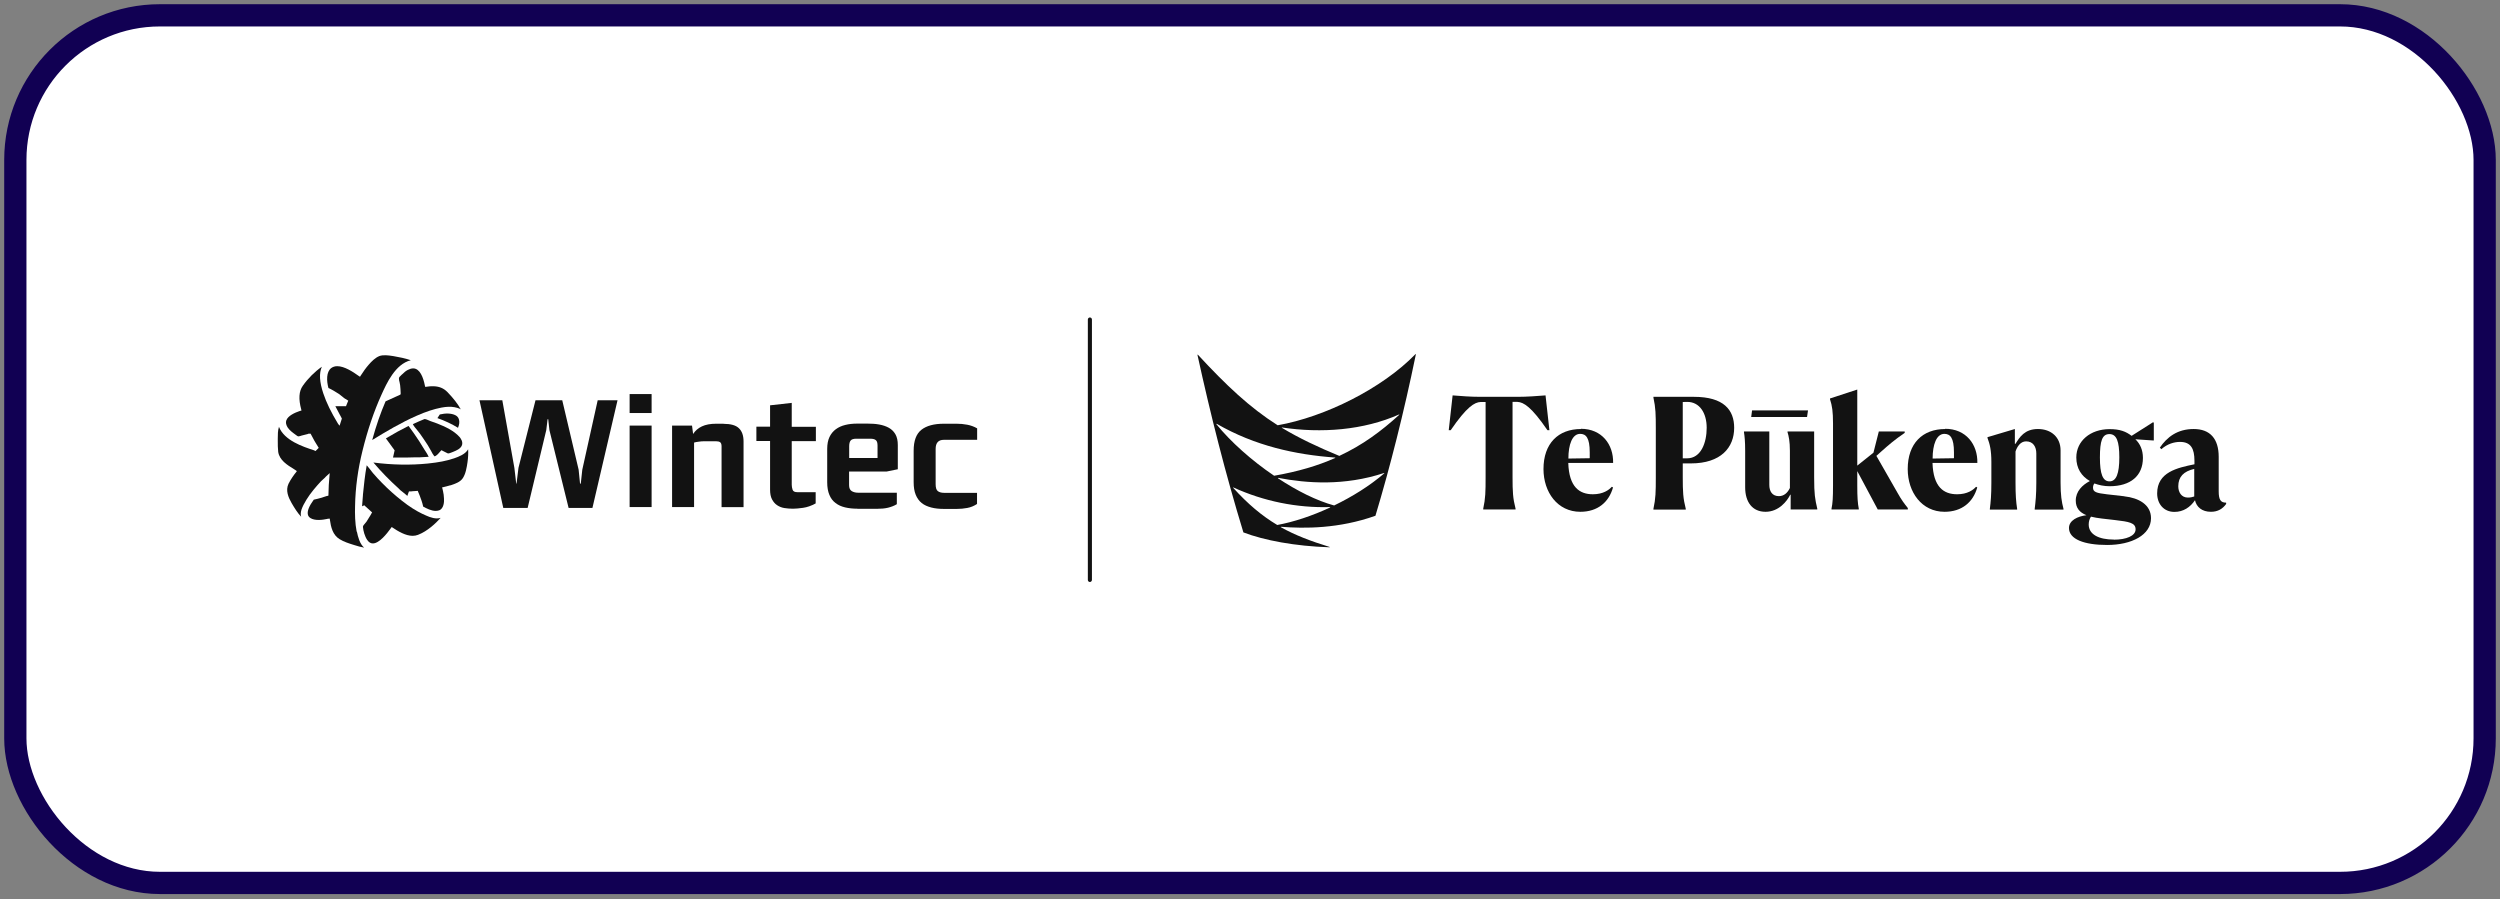 <svg width="378" height="136" viewBox="0 0 378 136" fill="none" xmlns="http://www.w3.org/2000/svg">
<rect x="0" y="0" width="378" height="136" fill="#808080" stroke="none"/>
<rect x="2.318" y="2.318" width="373.364" height="131.18" rx="21.863" fill="white" stroke="#110053" stroke-width="3.364"/>
<g clip-path="url(#clip0_70_469)">
<path d="M164.792 48C164.612 48 164.482 48.15 164.482 48.317V87.683C164.482 87.867 164.629 88 164.792 88C164.955 88 165.101 87.85 165.101 87.683V48.317C165.101 48.15 164.971 48 164.792 48Z" fill="#121212"/>
<path d="M88.043 71.017L87.815 73.117H87.701L87.489 71.017L85.011 60.517H80.969L78.394 70.733L78.101 73.117H78.052L77.775 70.75L75.949 60.517H72.494L76.096 76.8H79.779L82.599 65.017L82.795 63.383H82.892L83.072 65.033L85.973 76.8H89.575L93.372 60.517H90.373L88.043 71.017Z" fill="#121212"/>
<path d="M98.523 59.583H95.198V62.45H98.523V59.583Z" fill="#121212"/>
<path d="M98.523 64.35H95.198V76.667H98.523V64.35Z" fill="#121212"/>
<path d="M109.426 64.067H108.285C107.421 64.067 106.704 64.2 106.134 64.467C105.563 64.733 105.123 65.117 104.797 65.617L104.634 64.35H101.619V76.667H104.944V66.917C105.107 66.867 105.335 66.817 105.645 66.783C105.938 66.733 106.248 66.717 106.541 66.717H108.269C108.546 66.717 108.742 66.767 108.888 66.867C109.019 66.967 109.1 67.167 109.1 67.467V76.683H112.425V66.75C112.425 65.867 112.197 65.2 111.724 64.75C111.268 64.3 110.486 64.083 109.41 64.083L109.426 64.067Z" fill="#121212"/>
<path d="M123.312 74.417H120.558C120.167 74.417 119.922 74.3 119.841 74.05C119.759 73.8 119.71 73.55 119.71 73.3V66.7H123.361V64.533H119.71V60.917L116.435 61.283V64.517H114.365V66.683H116.435V74.033C116.435 74.633 116.532 75.133 116.728 75.5C116.923 75.867 117.168 76.167 117.494 76.383C117.82 76.6 118.178 76.75 118.602 76.817C119.026 76.883 119.45 76.917 119.906 76.917C120.314 76.917 120.819 76.867 121.422 76.783C122.025 76.7 122.66 76.483 123.329 76.117V74.383L123.312 74.417Z" fill="#121212"/>
<path d="M129.652 76.933H132.586C133.222 76.933 133.776 76.883 134.265 76.767C134.738 76.65 135.194 76.483 135.601 76.233V74.5H129.783C129.375 74.5 129.033 74.417 128.772 74.25C128.512 74.083 128.381 73.783 128.381 73.35V71.3H134.037L135.748 70.95V67.283C135.748 66.633 135.634 66.1 135.389 65.667C135.145 65.25 134.819 64.917 134.395 64.683C133.972 64.45 133.483 64.283 132.928 64.183C132.374 64.083 131.788 64.05 131.185 64.05H129.587C128.952 64.05 128.349 64.117 127.811 64.25C127.257 64.383 126.784 64.6 126.376 64.9C125.969 65.2 125.643 65.6 125.415 66.083C125.187 66.567 125.073 67.167 125.073 67.867V72.933C125.073 73.683 125.187 74.317 125.399 74.817C125.61 75.333 125.92 75.75 126.328 76.05C126.735 76.367 127.208 76.583 127.778 76.717C128.349 76.85 128.968 76.917 129.652 76.917V76.933ZM128.397 67.467C128.397 67.067 128.479 66.767 128.626 66.6C128.772 66.417 129.066 66.333 129.473 66.333H131.576C131.967 66.333 132.26 66.4 132.423 66.55C132.602 66.683 132.684 66.967 132.684 67.383V69.25H128.397V67.483V67.467Z" fill="#121212"/>
<path d="M139.35 76.05C139.741 76.367 140.23 76.583 140.801 76.733C141.371 76.883 142.023 76.95 142.756 76.95H144.647C145.201 76.95 145.739 76.9 146.26 76.8C146.798 76.7 147.271 76.5 147.727 76.2V74.517H142.74C142.349 74.517 142.039 74.433 141.811 74.267C141.583 74.1 141.469 73.75 141.469 73.217V67.883C141.469 66.967 141.876 66.5 142.707 66.5H147.744V64.767C147.271 64.5 146.782 64.317 146.244 64.217C145.723 64.117 145.185 64.067 144.631 64.067H142.707C141.241 64.067 140.1 64.367 139.317 64.983C138.535 65.6 138.144 66.65 138.144 68.15V72.9C138.144 73.65 138.242 74.283 138.454 74.8C138.665 75.317 138.959 75.733 139.35 76.05Z" fill="#121212"/>
<path d="M60.792 56.6C60.792 56.6 60.711 56.683 60.662 56.733C60.531 56.85 60.336 57.033 60.319 57.167C60.303 57.35 60.352 57.583 60.417 57.8C60.45 57.95 60.482 58.1 60.499 58.233C60.547 58.617 60.564 59.017 60.58 59.4C60.58 59.433 60.58 59.467 60.58 59.5V59.6L60.499 59.683C59.863 59.967 59.227 60.25 58.592 60.55L58.298 60.683C57.549 62.417 56.88 64.333 56.277 66.533C58.396 65.233 60.662 63.883 63.025 62.85C64.427 62.233 65.6 61.85 66.725 61.633C67.507 61.483 68.142 61.467 68.713 61.567C69.006 61.617 69.283 61.7 69.512 61.8C69.561 61.817 69.609 61.85 69.675 61.9C69.218 61.067 68.55 60.217 67.654 59.283C67.067 58.683 66.366 58.4 65.437 58.4C65.241 58.4 65.03 58.4 64.818 58.433C64.736 58.433 64.638 58.45 64.557 58.467L64.296 58.5L64.263 58.383C64.263 58.383 64.231 58.3 64.231 58.25C64.003 57.1 63.498 55.7 62.471 55.7C62.226 55.7 61.949 55.783 61.656 55.933C61.362 56.083 61.085 56.317 60.808 56.6H60.792Z" fill="#121212"/>
<path d="M69.381 63.383C69.3 63.117 69.12 62.917 68.86 62.783C68.273 62.483 67.393 62.45 66.496 62.667C66.431 62.783 66.35 62.9 66.268 63.017C66.219 63.083 66.17 63.15 66.138 63.217C67.262 63.617 68.305 64.1 69.251 64.683C69.446 64.217 69.512 63.75 69.381 63.383Z" fill="#121212"/>
<path d="M53.93 80.4C53.67 79.067 53.653 77.683 53.686 76.5C53.735 73.767 54.11 70.967 54.81 68.15C55.577 65.033 56.538 62.2 57.663 59.717C58.461 57.95 59.765 55.05 62.112 54.467C61.248 54.167 60.368 54 59.602 53.867L59.407 53.833C58.69 53.717 57.923 53.633 57.369 53.833C56.734 54.083 56.18 54.65 55.772 55.117C55.332 55.617 54.925 56.183 54.501 56.85L54.436 56.967L54.224 56.833C53.344 56.2 52.056 55.367 50.997 55.367C50.638 55.367 50.328 55.467 50.084 55.65C49.318 56.233 49.367 57.583 49.66 58.667C50.182 58.9 50.703 59.217 51.274 59.583C51.323 59.617 51.437 59.7 51.567 59.817C51.697 59.933 51.861 60.05 52.007 60.167L52.072 60.217C52.17 60.283 52.235 60.333 52.301 60.35L52.659 60.583L52.578 60.767C52.496 60.95 52.431 61.15 52.349 61.333L52.317 61.417H51.795C51.437 61.417 51.062 61.417 50.703 61.417C50.964 61.933 51.192 62.367 51.404 62.75L51.437 62.8L51.681 63.267V63.317C51.583 63.583 51.502 63.867 51.42 64.133L51.355 64.367L51.127 64.1C50.068 62.35 49.351 60.883 48.878 59.467C48.307 57.75 48.226 56.433 48.666 55.45C47.623 56.167 46.563 57.217 45.781 58.333C45.194 59.167 45.113 60.317 45.553 61.933L45.586 62.067L45.26 62.167C44.624 62.383 43.532 62.85 43.288 63.567C43.173 63.883 43.255 64.233 43.483 64.617C43.793 65.083 44.217 65.383 44.673 65.717L44.95 65.917C45.097 66.017 45.227 65.983 45.423 65.917C45.488 65.883 45.553 65.867 45.635 65.85C45.944 65.767 46.254 65.683 46.563 65.617V65.583L46.955 65.567L47.004 65.65C47.183 66 47.362 66.333 47.558 66.683C47.623 66.783 47.835 67.15 48.128 67.617L48.193 67.717L47.704 68.2L47.476 68.083C45.781 67.533 42.978 66.6 42.179 64.533C42 65.1 42 65.733 42 66.283V66.667C42 67.217 42 67.783 42.065 68.333C42.261 69.583 43.418 70.3 44.445 70.933L44.657 71.067C44.657 71.067 44.738 71.117 44.771 71.15L44.885 71.233L44.803 71.35C44.428 71.817 43.972 72.45 43.63 73.133C43.141 74.167 43.597 75.2 44.102 76.083C44.542 76.833 44.983 77.55 45.537 78.133C45.439 77.817 45.455 77.483 45.586 77.05C45.749 76.583 45.977 76.133 46.335 75.55C46.971 74.517 47.77 73.6 48.536 72.767C48.617 72.683 48.731 72.583 48.862 72.467C49.008 72.333 49.171 72.2 49.285 72.05L49.856 71.533L49.823 71.883C49.725 72.85 49.676 73.833 49.66 74.833V74.933L49.448 75H49.399C49.139 75.083 48.943 75.15 48.829 75.183L48.699 75.233C48.242 75.367 47.835 75.467 47.444 75.55C46.743 76.5 46.433 77.267 46.547 77.783C46.596 78.033 46.743 78.217 46.971 78.35C47.281 78.533 47.688 78.617 48.177 78.617C48.666 78.617 49.122 78.533 49.448 78.467L49.579 78.433L49.872 78.417V78.55C50.035 79.717 50.312 80.883 51.339 81.517C51.991 81.917 52.708 82.15 53.572 82.417C54.093 82.583 54.566 82.717 55.055 82.8C54.403 82.25 54.126 81.2 53.963 80.383L53.93 80.4Z" fill="#121212"/>
<path d="M59.423 69.183C59.423 69.183 59.57 69.183 59.651 69.183C59.798 69.183 59.961 69.183 60.108 69.183H61.118C61.216 69.183 61.297 69.183 61.362 69.183C61.819 69.167 62.243 69.167 62.666 69.15H63.416C63.84 69.117 64.329 69.1 64.818 69.067C64.704 68.8 64.524 68.533 64.361 68.267C64.28 68.15 64.215 68.033 64.133 67.917C63.889 67.517 63.644 67.133 63.4 66.733C62.846 65.883 62.308 65.117 61.77 64.4C60.727 64.917 59.635 65.517 58.347 66.283C58.51 66.517 58.673 66.733 58.836 66.95C59.113 67.317 59.374 67.683 59.635 68.05L59.667 68.1L59.521 68.75L59.472 68.967C59.456 69.033 59.439 69.1 59.423 69.167V69.183Z" fill="#121212"/>
<path d="M65.698 69H65.73C65.73 69 65.975 68.917 66.236 68.633L66.741 68.067L66.839 68.117C66.985 68.183 67.148 68.267 67.295 68.35C67.425 68.417 67.556 68.483 67.703 68.55C67.817 68.6 68.143 68.467 68.355 68.383C68.42 68.35 68.485 68.333 68.517 68.317C69.023 68.117 69.577 67.867 69.805 67.417C70.098 66.833 69.626 66.233 69.479 66.067C68.615 65.1 67.279 64.5 66.105 64.033C65.747 63.9 65.388 63.767 65.03 63.65C64.964 63.633 64.883 63.6 64.801 63.55C64.622 63.467 64.378 63.367 64.231 63.367C64.198 63.367 64.182 63.367 64.166 63.367C63.514 63.633 62.943 63.883 62.422 64.133C62.569 64.433 62.829 64.733 63.074 65.033C63.221 65.217 63.367 65.383 63.498 65.567C63.872 66.1 64.264 66.667 64.671 67.3L65.144 68.117C65.307 68.433 65.47 68.75 65.698 69Z" fill="#121212"/>
<path d="M68.599 69.317C67.523 69.683 66.317 69.917 64.704 70.083C62.08 70.35 59.276 70.3 56.457 69.933C57.646 71.333 58.934 72.65 60.27 73.85L60.417 74C60.531 74.117 60.662 74.233 60.792 74.317L61.362 74.783C61.362 74.783 61.509 74.917 61.591 74.983C61.623 74.9 61.656 74.817 61.688 74.7C61.737 74.567 61.77 74.467 61.803 74.383L61.835 74.3H62.145C62.34 74.267 62.536 74.267 62.748 74.25L63.172 74.217L63.204 74.317C63.286 74.533 63.383 74.75 63.432 74.867L63.465 74.95C63.66 75.45 63.856 76 63.986 76.6C64.508 76.883 65.225 77.25 65.877 77.25C66.056 77.25 66.219 77.217 66.382 77.167C67.116 76.917 67.165 75.85 67.132 75.417C67.116 74.983 67.067 74.6 66.985 74.267C66.953 74.117 66.92 73.967 66.888 73.85L66.839 73.7L66.985 73.667C67.393 73.567 67.751 73.483 68.061 73.383H68.126C68.794 73.15 69.544 72.917 69.952 72.333C70.408 71.667 70.555 70.767 70.685 69.9C70.783 69.233 70.816 68.567 70.783 67.933C70.343 68.717 69.267 69.083 68.615 69.317H68.599Z" fill="#121212"/>
<path d="M63.905 77.717C62.895 77.233 61.868 76.583 60.776 75.717C59.733 74.9 58.706 73.983 57.744 73C57.288 72.533 56.831 72.05 56.392 71.533C56.359 71.5 56.294 71.4 56.196 71.283C56.033 71.067 55.658 70.583 55.446 70.35C55.169 71.883 55.022 73.383 54.876 74.8V74.883L54.745 76.55L55.088 76.4L55.153 76.467L55.202 76.517C55.528 76.817 55.854 77.117 56.18 77.4L56.261 77.467L56 77.933C55.805 78.267 55.609 78.583 55.397 78.9C55.348 78.967 55.283 79.05 55.202 79.133C55.055 79.3 54.859 79.517 54.876 79.667C54.925 80.267 55.153 81.1 55.528 81.65C55.772 82 56.049 82.167 56.375 82.167C57.353 82.167 58.527 80.65 59.032 79.95L59.227 79.683L59.325 79.75C60.189 80.333 61.33 81.017 62.389 81.017C62.683 81.017 62.943 80.967 63.204 80.867C64.638 80.317 65.893 79.117 66.627 78.3C66.448 78.35 66.252 78.383 66.056 78.383C65.307 78.383 64.557 78.017 63.889 77.7L63.905 77.717Z" fill="#121212"/>
<path d="M336.576 76C335.761 76 335.468 75.55 335.468 74.3V69.083C335.468 66.317 334.148 64.867 331.687 64.867C329.226 64.867 327.661 66.083 326.569 67.683L326.797 67.917C327.694 67.117 328.737 66.817 329.617 66.817C331.263 66.817 331.801 67.833 331.801 69.683V70.2C329.209 70.733 326.162 71.383 326.162 74.6C326.162 76.2 327.172 77.4 328.769 77.4C330.138 77.4 331.165 76.683 331.882 75.633C332.111 76.65 332.925 77.383 334.294 77.383C335.338 77.383 336.071 76.933 336.593 76.2V76.017L336.576 76ZM331.768 75.067C331.491 75.167 331.181 75.233 330.807 75.233C329.812 75.233 329.356 74.4 329.356 73.533C329.356 72.083 330.171 71.267 331.768 70.9V75.067Z" fill="#121212"/>
<path d="M239.047 64.867C235.608 64.867 233.375 67.05 233.375 70.917C233.375 74.417 235.494 77.383 238.949 77.383C241.573 77.383 243.268 75.917 243.888 73.7L243.708 73.6C243.268 74.083 242.404 74.733 240.84 74.733C238.835 74.733 237.238 73.667 237.124 70H243.904C243.969 67.2 242.193 64.833 239.031 64.833L239.047 64.867ZM240.367 69.283L237.14 69.333C237.14 67.217 237.727 65.6 238.917 65.6C239.797 65.6 240.367 66.183 240.367 68.4V69.283Z" fill="#121212"/>
<path d="M234.271 65.05L233.685 59.783C232.365 59.883 230.93 60 229.48 60H223.808C222.26 60 220.956 59.883 219.636 59.783L219.049 65.05H219.342C221.787 61.483 222.96 60.817 223.873 60.783H224.623V72.117C224.623 74.383 224.607 75.333 224.264 76.917V77.033H229.154V76.917C228.746 75.333 228.697 74.333 228.697 72.117V60.767H229.447C230.36 60.817 231.533 61.483 233.978 65.05H234.271Z" fill="#121212"/>
<path d="M273.225 63.05L273.371 62.05H264.912L264.782 63.05H273.225Z" fill="#121212"/>
<path d="M274.3 65.233H270.275V65.35C270.454 65.917 270.633 66.75 270.633 68.15V73.783C270.275 74.533 269.72 75.017 268.971 75.017C267.944 75.017 267.52 74.267 267.52 73.317V65.233H263.69V65.367C263.788 65.95 263.869 66.767 263.869 68.167V73.683C263.869 75.917 264.961 77.383 266.95 77.383C268.938 77.383 270.209 75.783 270.682 74.8H270.747V77.033H274.773V76.917C274.431 75.45 274.3 74.767 274.3 72.183V65.217V65.233Z" fill="#121212"/>
<path d="M294.119 64.867C290.68 64.867 288.447 67.05 288.447 70.917C288.447 74.417 290.566 77.383 294.021 77.383C296.645 77.383 298.34 75.917 298.96 73.7L298.78 73.6C298.34 74.083 297.477 74.733 295.912 74.733C293.907 74.733 292.31 73.667 292.196 70H298.976C299.041 67.2 297.265 64.833 294.103 64.833L294.119 64.867ZM295.439 69.283L292.212 69.333C292.212 67.217 292.799 65.6 293.989 65.6C294.869 65.6 295.439 66.183 295.439 68.4V69.283Z" fill="#121212"/>
<path d="M311.558 68.1C311.558 66.117 310.14 64.867 308.136 64.867C306.131 64.867 305.365 66.1 304.746 67.1H304.648V64.867L300.508 66.1V66.217C300.867 67.15 301.095 68.1 301.095 69.85V72.95C301.095 74.9 300.997 75.883 300.867 76.933V77.05H304.99V76.933C304.827 75.867 304.746 74.883 304.746 72.95V68.267C304.974 67.567 305.479 66.733 306.343 66.733C307.419 66.733 307.891 67.567 307.891 68.567V72.967C307.891 74.833 307.777 75.883 307.647 76.933V77.05H311.998V76.933C311.721 75.867 311.558 74.9 311.558 72.933V68.117V68.1Z" fill="#121212"/>
<path d="M321.174 75.033L318.534 74.733C316.986 74.55 316.464 74.4 316.464 73.733C316.464 73.5 316.529 73.267 316.676 73.1C317.361 73.35 318.127 73.517 318.974 73.517C322.136 73.517 324.01 71.95 324.01 69.233C324.01 68.017 323.57 67.083 322.869 66.417L325.559 66.6H325.656V63.9L325.526 63.85L322.299 65.9C321.451 65.25 320.539 64.883 318.974 64.883C316.04 64.883 313.938 66.7 313.938 69.167C313.938 70.8 314.704 72 315.991 72.733C314.851 73.317 313.856 74.3 313.856 75.683C313.856 76.817 314.443 77.483 315.47 77.9C314.133 78.067 312.83 78.683 312.83 79.833C312.83 81.533 315.128 82.4 318.599 82.4C322.315 82.4 325.233 80.883 325.233 78.35C325.233 76.283 323.342 75.283 321.223 75.05L321.174 75.033ZM318.941 65.633C320.033 65.633 320.441 66.733 320.441 69.167C320.441 71.6 319.985 72.783 318.958 72.783C317.931 72.783 317.507 71.667 317.507 69.167C317.507 66.667 317.849 65.633 318.941 65.633ZM319.61 81.583C317.377 81.583 315.812 80.833 315.812 79.3C315.812 78.85 315.943 78.433 316.154 78.117C316.627 78.233 317.181 78.333 317.768 78.4L319.789 78.633C321.924 78.883 322.902 79.05 322.902 80.033C322.902 81.017 321.517 81.6 319.593 81.6L319.61 81.583Z" fill="#121212"/>
<path d="M283.704 68.933L284.503 68.217C285.579 67.267 286.41 66.533 287.991 65.45V65.233H284.079L283.264 68.45L280.82 70.4V58.9L276.696 60.25V60.367C277.022 61.35 277.152 62.25 277.152 64V73.383C277.152 75.267 277.104 76.033 276.924 76.917V77.033H281.048V76.917C280.885 76.083 280.82 75.2 280.82 73.383V71.233L283.916 77.033H288.463V76.817C287.893 76.1 287.502 75.583 286.915 74.533L283.704 68.917V68.933Z" fill="#121212"/>
<path d="M256.128 60H249.999V60.117C250.342 61.717 250.358 62.633 250.358 64.917V72.133C250.358 74.4 250.342 75.35 249.999 76.933V77.05H254.889V76.933C254.481 75.35 254.433 74.35 254.433 72.133V70.067H255.655C260.202 70.067 262.207 67.667 262.207 64.683C262.207 61.983 260.642 60 256.111 60H256.128ZM255.101 69.3H254.433V60.783C254.71 60.767 254.889 60.767 255.117 60.767C256.959 60.767 258.051 62.417 258.051 64.683C258.051 66.95 257.187 69.3 255.084 69.3H255.101Z" fill="#121212"/>
<path d="M207.966 77.983C210.166 70.667 212.269 62.383 214.078 53.583C214.078 53.533 214.029 53.517 214.013 53.55C209.009 58.717 200.322 63.05 193.183 64.3C188.946 61.617 185.393 58.25 181.123 53.633C181.09 53.6 181.041 53.633 181.057 53.667C183.013 62.6 185.262 71.533 188.001 80.5C191.146 81.7 195.791 82.583 201.039 82.75C201.072 82.75 201.072 82.717 201.039 82.7C198.22 81.833 195.807 80.917 193.672 79.717C193.64 79.7 193.656 79.65 193.689 79.65C197.225 79.933 202.441 79.95 207.966 77.983ZM201.74 76.433C199.051 75.7 196.117 74.217 193.232 72.317C193.2 72.3 193.232 72.25 193.249 72.25C197.6 73.083 203.272 73.5 209.27 71.517C209.302 71.517 209.335 71.55 209.302 71.567C207.118 73.45 204.462 75.1 201.74 76.417V76.433ZM193.835 64.633C199.784 65.533 206.173 65.05 211.535 62.667C211.568 62.667 211.601 62.7 211.568 62.717C208.781 65.25 206.027 67.283 202.506 68.933C199.279 67.6 196.41 66.25 193.819 64.683C193.786 64.667 193.819 64.617 193.835 64.617V64.633ZM183.926 64.133C183.926 64.133 183.926 64.067 183.975 64.083C189.744 67.417 195.889 68.75 201.87 69.183C201.903 69.183 201.919 69.233 201.87 69.25C199.246 70.417 196.264 71.3 192.646 71.933C189.223 69.617 186.061 66.783 183.91 64.133H183.926ZM193.102 79.367C190.788 77.983 188.685 76.217 186.452 73.75C186.42 73.717 186.452 73.683 186.485 73.7C191.081 75.8 196.117 76.817 201.104 76.667C201.137 76.667 201.153 76.717 201.104 76.733C198.399 78 195.579 78.933 193.086 79.383L193.102 79.367Z" fill="#121212"/>
</g>
<defs>
<clipPath id="clip0_70_469">
<rect width="295" height="40" fill="white" transform="translate(42 48)"/>
</clipPath>
</defs>
</svg>
